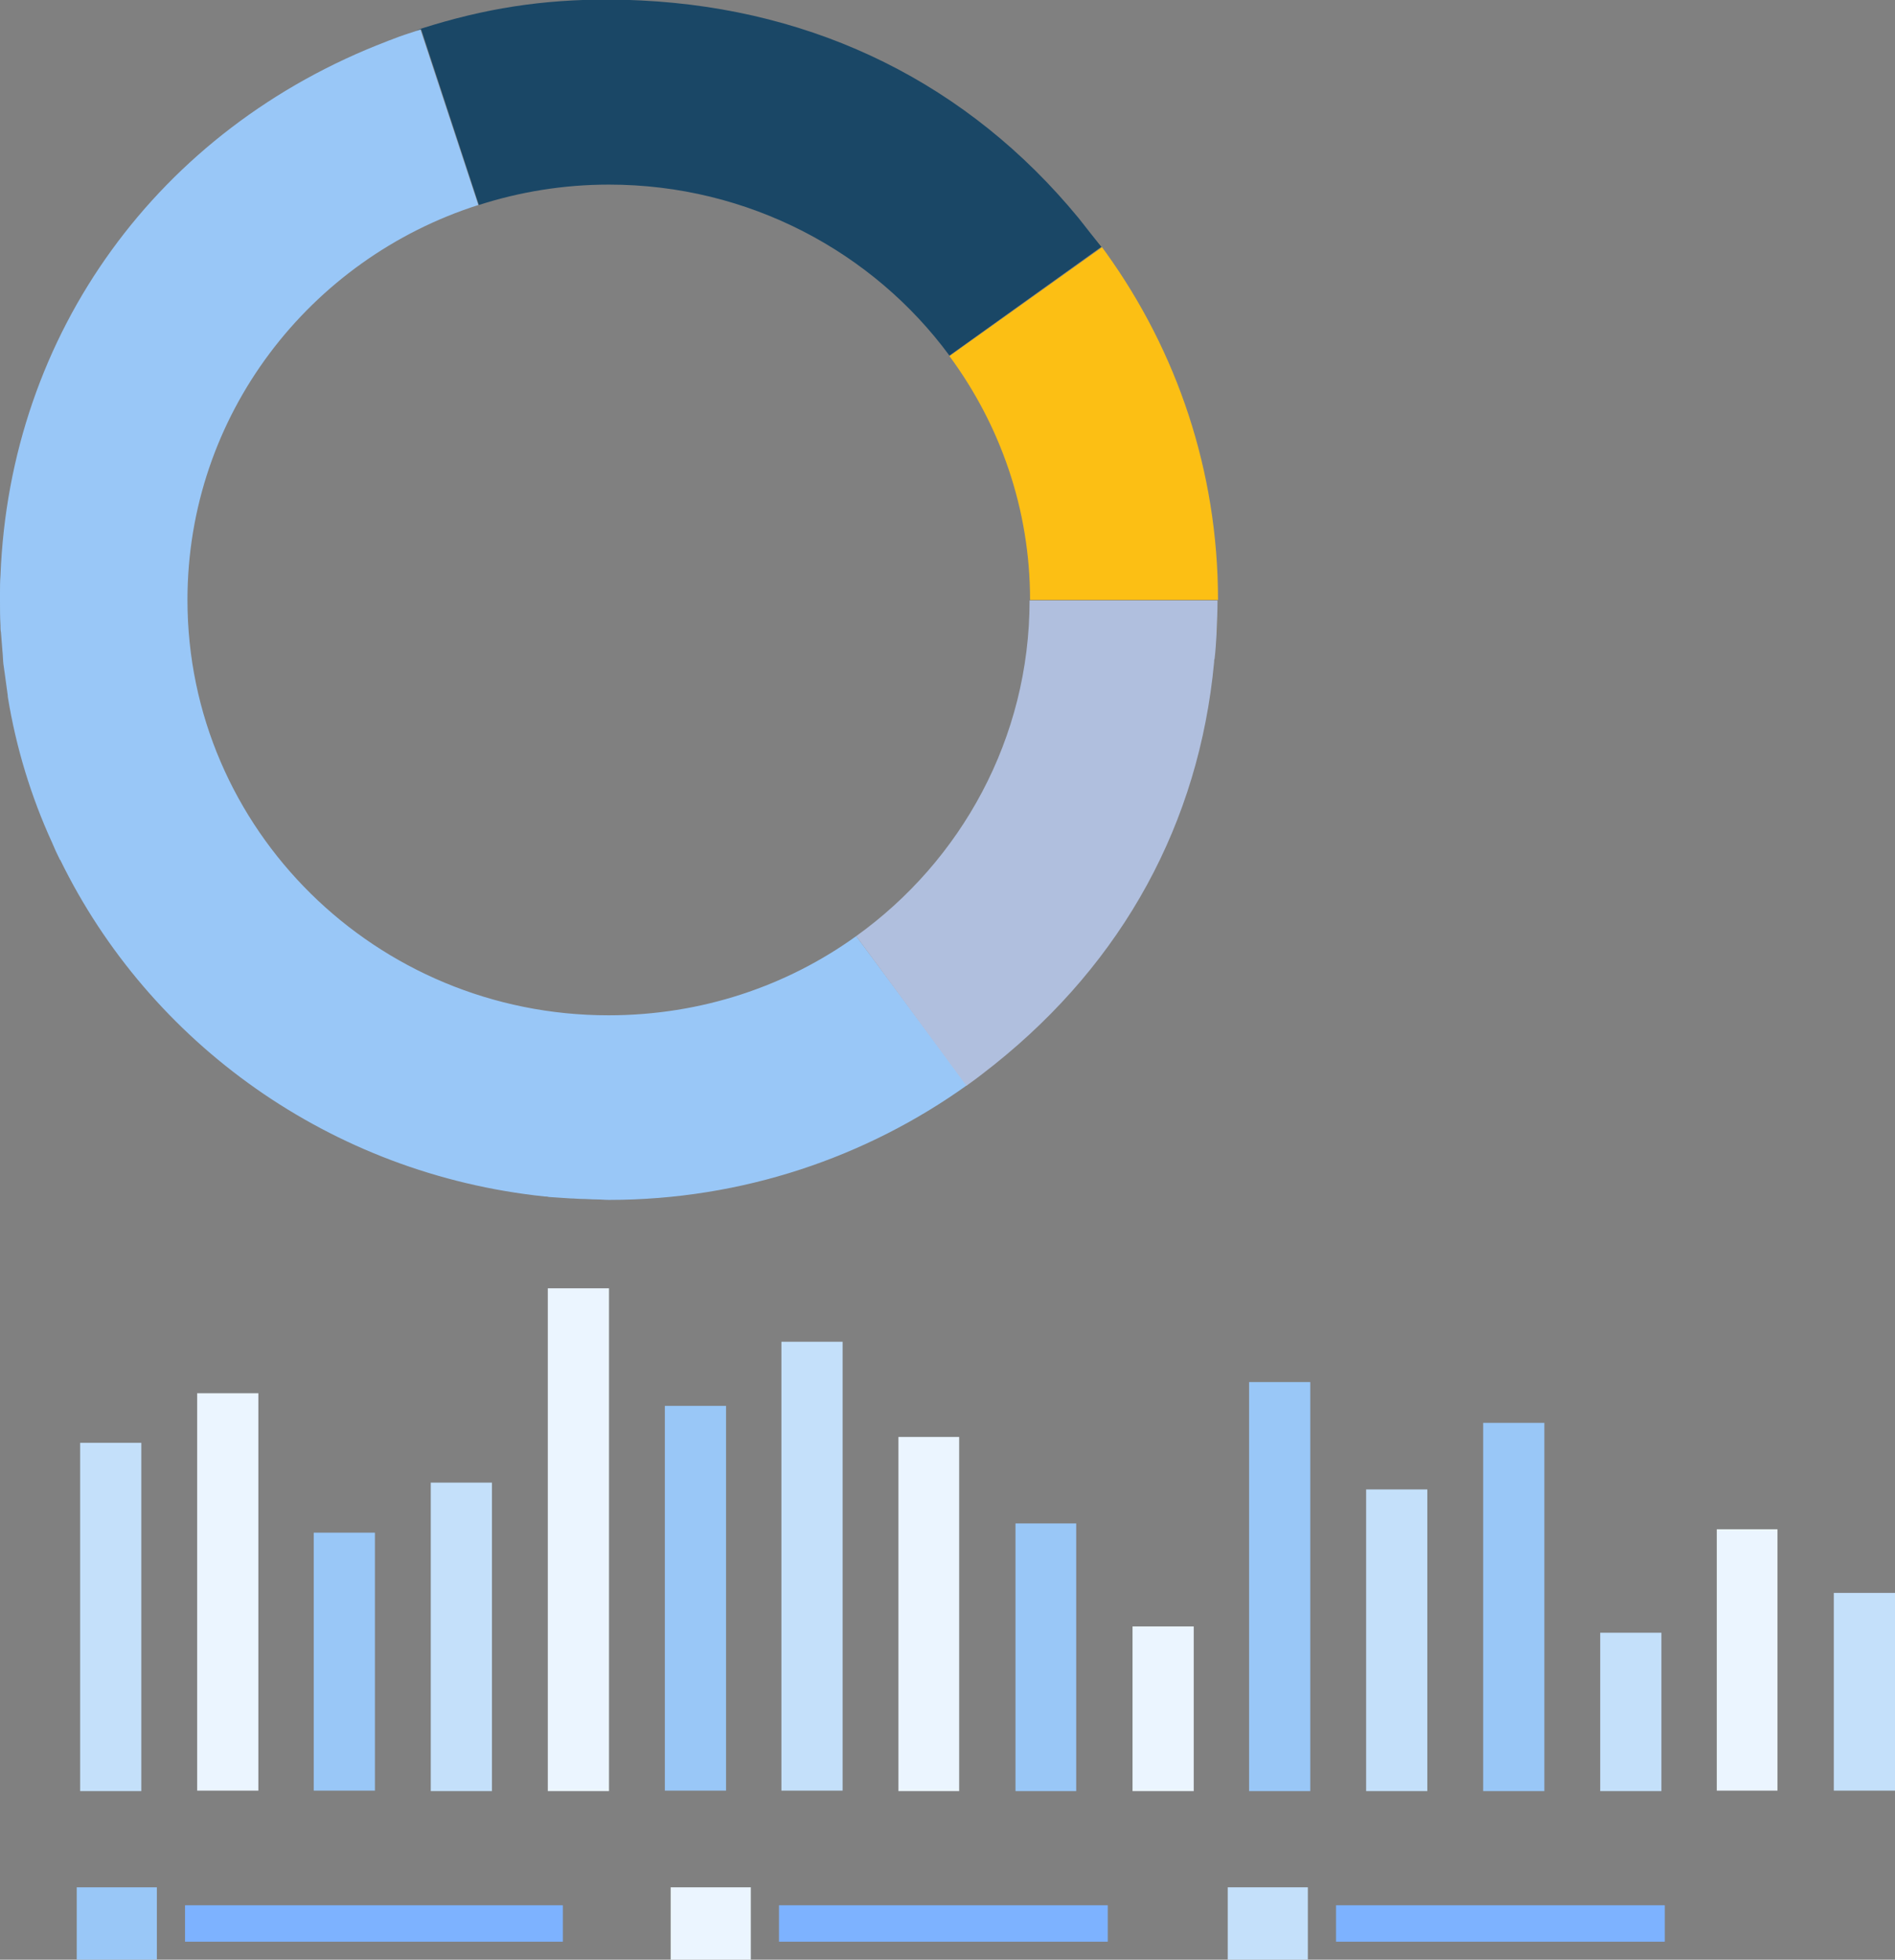 <?xml version="1.0" encoding="utf-8"?>
<!-- Generator: Adobe Illustrator 21.1.0, SVG Export Plug-In . SVG Version: 6.00 Build 0)  -->
<svg version="1.1" id="Ebene_1" xmlns="http://www.w3.org/2000/svg" xmlns:xlink="http://www.w3.org/1999/xlink" x="0px" y="0px"
	 viewBox="0 0 390.2 403.4" style="enable-background:new 0 0 390.2 403.4;" xml:space="preserve">
<rect x="0" y="0" width="390.2" height="403.4" fill="#808080" stroke="none"/>
<style type="text/css">
	.st0{fill:#99C7F7;}
	.st1{fill:#7DB2FF;}
	.st2{fill:#EBF5FF;}
	.st3{fill:#C4E0FA;}
	.st4{fill:#1A4766;}
	.st5{fill:#FCBF14;}
	.st6{fill:#B0BFDE;}
</style>
<rect x="15.8" y="388.5" class="st0" width="16.5" height="14.9"/>
<rect x="38.1" y="392.2" class="st1" width="77.8" height="7.5"/>
<rect x="138.1" y="388.5" class="st2" width="16.5" height="14.9"/>
<rect x="160.4" y="392.2" class="st1" width="67.7" height="7.5"/>
<rect x="252.8" y="388.5" class="st3" width="16.5" height="14.9"/>
<rect x="275.1" y="392.2" class="st1" width="67.7" height="7.5"/>
<rect x="377.6" y="327.9" class="st3" width="12.6" height="40.7"/>
<rect x="353.5" y="314.8" class="st2" width="12.5" height="53.8"/>
<rect x="329.5" y="336.1" class="st3" width="12.6" height="32.6"/>
<rect x="305.4" y="292.9" class="st0" width="12.6" height="75.8"/>
<rect x="281.3" y="306.6" class="st3" width="12.6" height="62.1"/>
<rect x="257.2" y="284.5" class="st0" width="12.6" height="84.2"/>
<rect x="233.2" y="334.8" class="st2" width="12.6" height="33.9"/>
<rect x="209.1" y="313.6" class="st0" width="12.5" height="55.1"/>
<rect x="185" y="295.8" class="st2" width="12.5" height="72.9"/>
<rect x="160.9" y="276.2" class="st3" width="12.6" height="92.4"/>
<rect x="136.9" y="289.4" class="st0" width="12.6" height="79.2"/>
<rect x="112.8" y="265.2" class="st2" width="12.6" height="103.5"/>
<rect x="88.7" y="305.2" class="st3" width="12.6" height="63.5"/>
<rect x="64.6" y="315.5" class="st0" width="12.6" height="53.1"/>
<rect x="40.6" y="286.8" class="st2" width="12.6" height="81.8"/>
<rect x="16.5" y="297" class="st3" width="12.6" height="71.7"/>
<path class="st4" d="M222.1,44.9c-22.7-27.6-53.9-43-90-44.8c-2.2-0.1-4.5-0.2-6.7-0.2h0h0c-13.8,0-25.5,1.8-38.7,6
	c-0.3,0.1-0.7,0.3-1,0.4c0.3-0.1,0.7-0.2,1-0.3l11.9,36.2c8.4-2.7,17.4-4.2,26.8-4.2h0c28.8,0,54.4,13.9,70.1,35.2l31.3-22.4
	C225.2,48.9,223.7,46.9,222.1,44.9"/>
<path class="st5" d="M195.5,73.3c10.4,14.1,16.6,31.4,16.6,50.2h38.7v0c0,2.2-0.1,4.4-0.2,6.6c0,0.1,0,0.2,0,0.3
	c0.1-2.3,0.2-4.6,0.2-6.9c0-26.6-8.5-51.2-23-71.4c-1.8-2.5-2.5-3.3-0.9-1.2L195.5,73.3z"/>
<path class="st0" d="M176.3,192.7C162,203,144.4,209,125.3,209c-47.9,0-86.7-38.3-86.7-85.5c0-38,25.1-70.2,59.9-81.3L86.6,6.1
	c-0.3,0.1-0.7,0.2-1,0.3c-1.5,0.5-3.1,1-4.6,1.6c-0.4,0.2-0.9,0.3-1.3,0.5C32.6,26.5,2,68.6,0.1,118.5c-0.1,1.2-0.1,2.3-0.1,3.5
	c0,0.5,0,1,0,1.5c0,0.1,0,0.2,0,0.3c0,1.7,0,3.3,0.1,4.9c0,0.5,0,1,0.1,1.5c0.1,1.3,0.2,2.6,0.3,3.8c0.1,0.9,0.1,1.8,0.2,2.7
	c0.1,0.7,0.2,1.4,0.3,2.1c0.2,1.5,0.4,3,0.6,4.4c0,0.1,0,0.2,0,0.2c1.7,10.5,4.8,20.6,9.1,30c0.5,1.2,1,2.3,1.6,3.5
	c0,0,0,0.1,0.1,0.1c18.4,37.7,55.7,64.7,99.8,69.3c0.3,0,0.5,0,0.8,0.1c1.5,0.1,3,0.2,4.5,0.3c0.8,0,1.5,0.1,2.3,0.1
	c1,0,2,0.1,3,0.1c0.9,0,1.7,0.1,2.6,0.1c27.5,0,53-8.8,73.7-23.6L176.3,192.7z"/>
<path class="st6" d="M204.8,219.1c26.5-21.2,42.1-49.7,45.2-82.8c0-0.2,0-0.5,0.1-0.7c0.2-1.7,0.3-3.4,0.4-5.1c0-0.1,0-0.2,0-0.3
	c0.1-2.2,0.2-4.4,0.2-6.6v0H212c0,28.4-14.1,53.6-35.7,69.1l22.7,30.8c0,0,0,0,0,0C201,222.1,202.9,220.6,204.8,219.1"/>
</svg>
